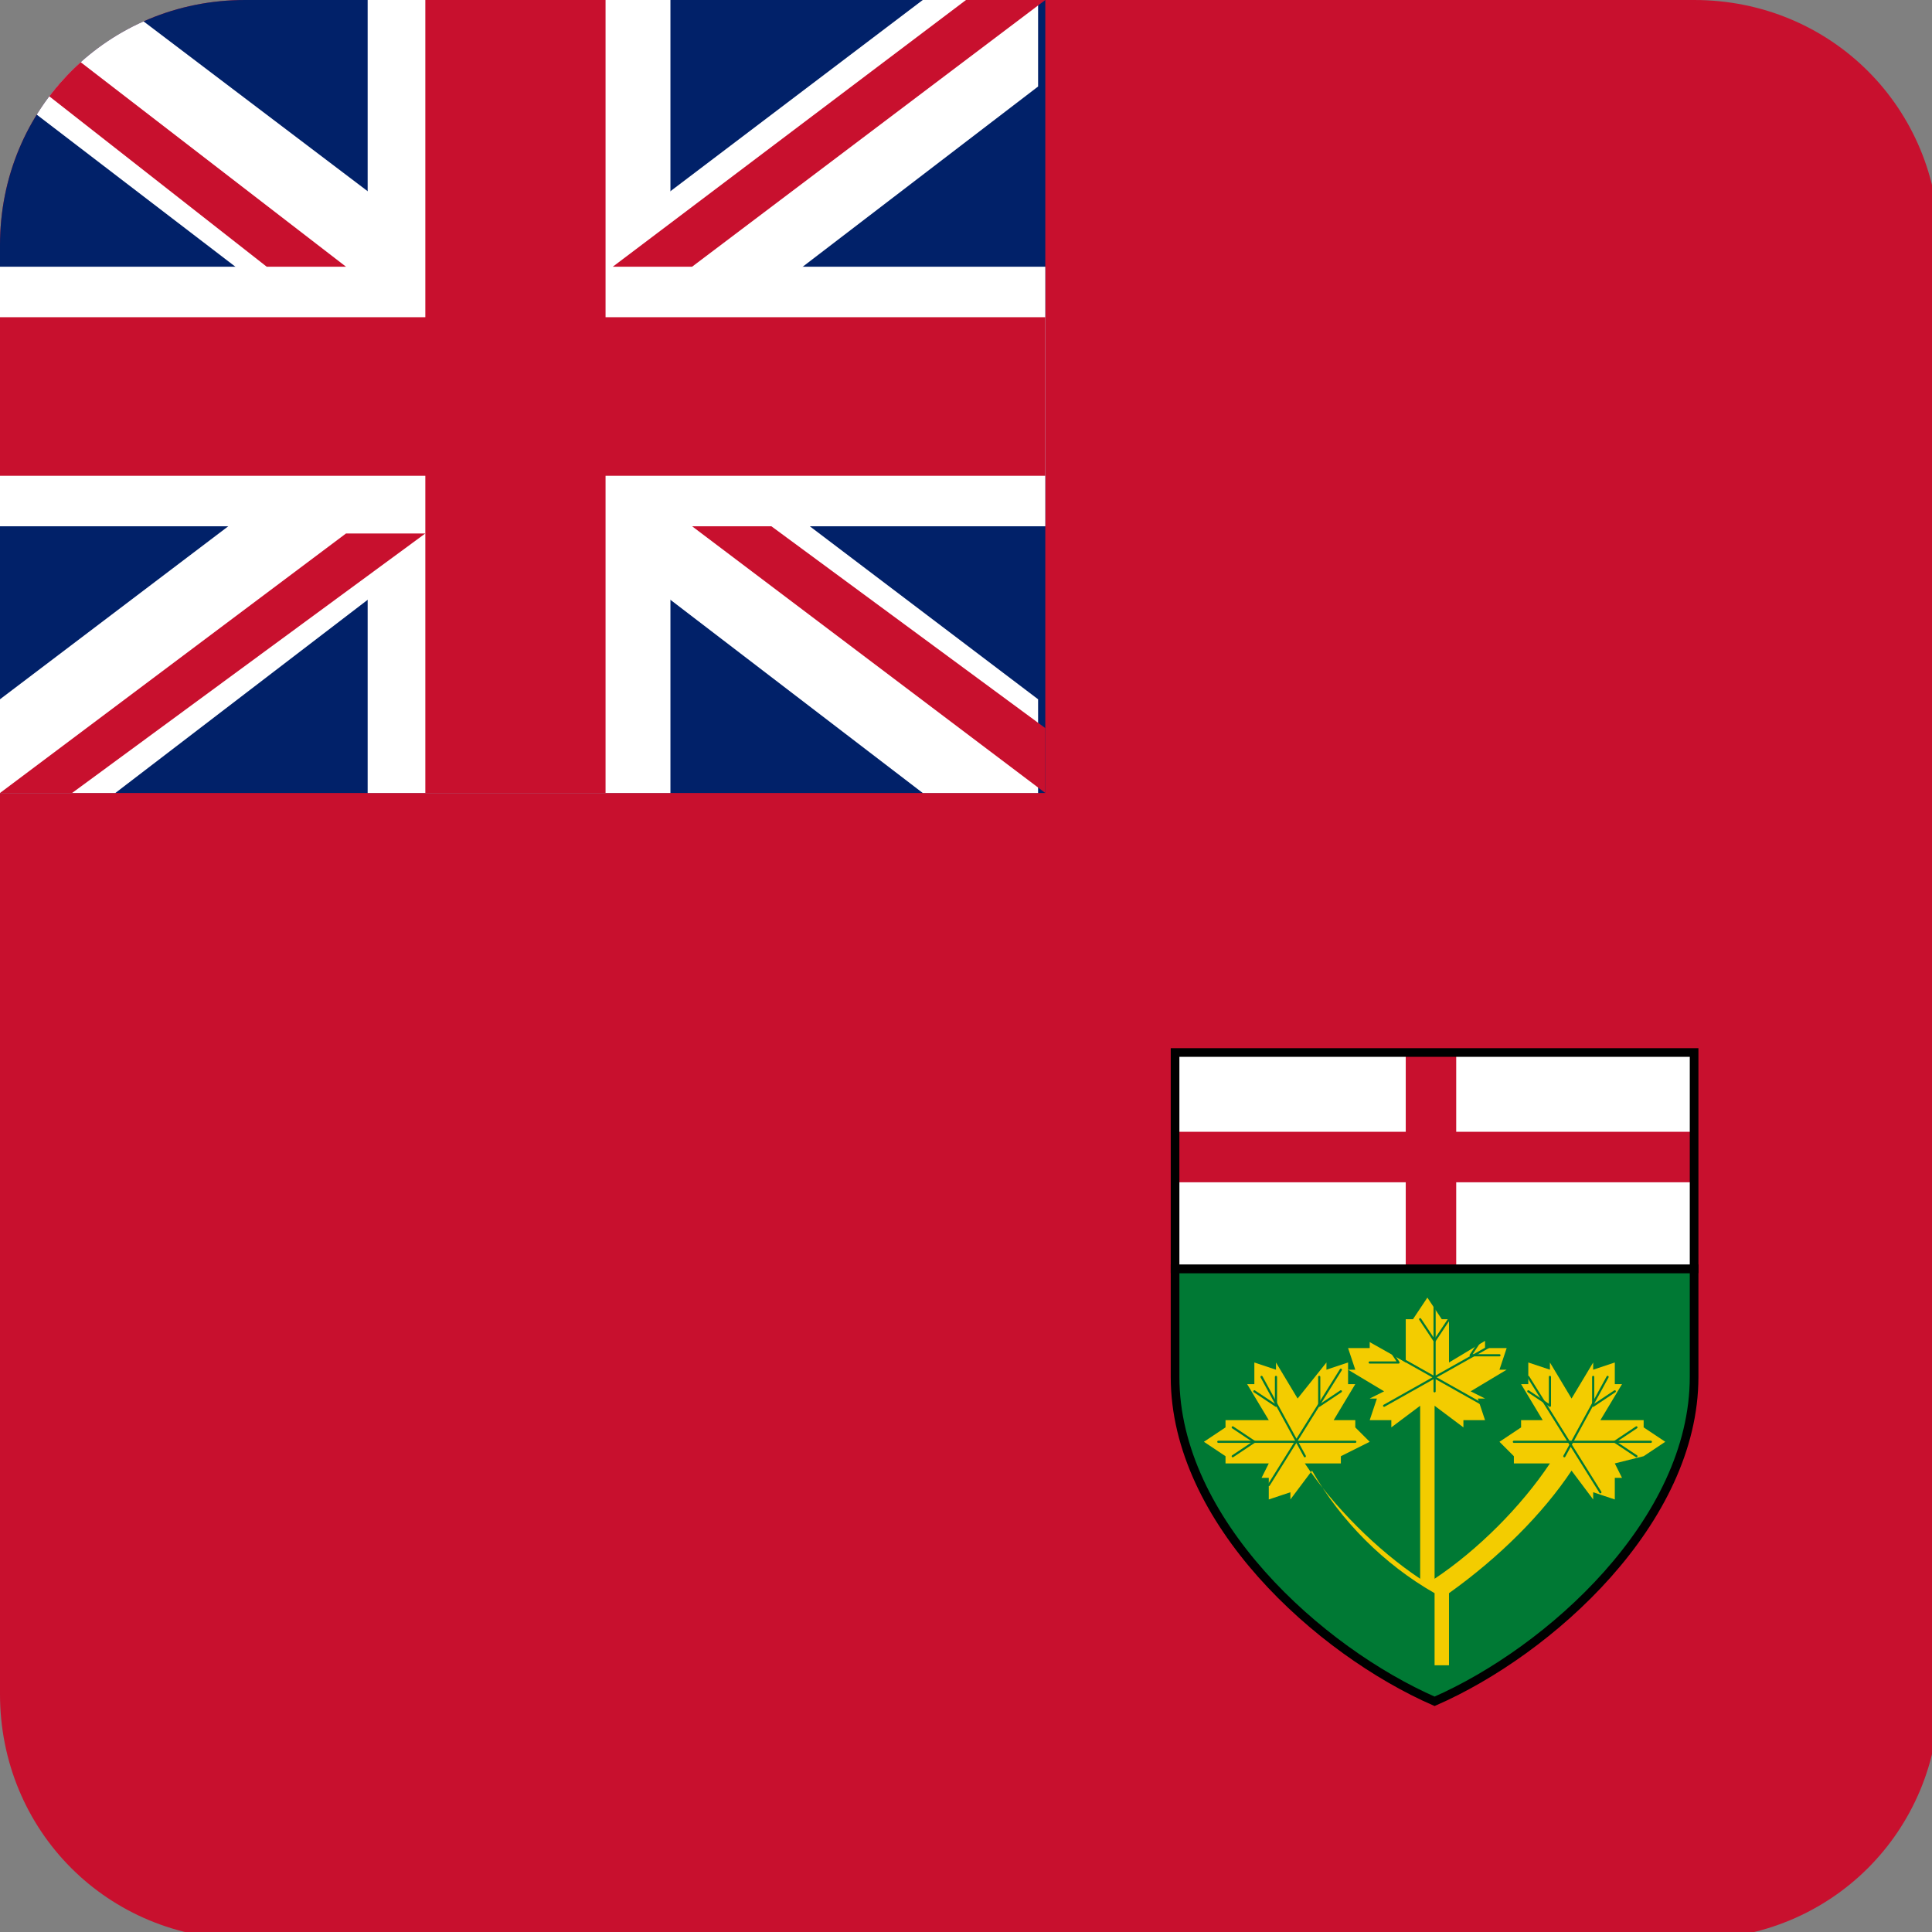 <?xml version="1.0" encoding="utf-8"?>
<!-- Generator: Adobe Illustrator 28.0.0, SVG Export Plug-In . SVG Version: 6.00 Build 0)  -->
<svg version="1.1" id="Calque_1" xmlns="http://www.w3.org/2000/svg" xmlns:xlink="http://www.w3.org/1999/xlink" x="0px" y="0px"
	 viewBox="0 0 26.8 26.8" style="enable-background:new 0 0 26.8 26.8;" xml:space="preserve">
<rect x="0" y="0" width="26.8" height="26.8" fill="#808080" stroke="none"/>
<style type="text/css">
	.st0{clip-path:url(#SVGID_00000116234964507821809690000002798342925534728324_);fill:#C8102E;}
	.st1{clip-path:url(#SVGID_00000116234964507821809690000002798342925534728324_);}
	.st2{fill:#012169;}
	.st3{fill:#FFFFFF;}
	.st4{fill:#C8102E;}
	
		.st5{clip-path:url(#SVGID_00000116234964507821809690000002798342925534728324_);fill:#007934;stroke:#000000;stroke-width:0.12;}
	.st6{clip-path:url(#SVGID_00000116234964507821809690000002798342925534728324_);fill:#F3CC00;}
	
		.st7{clip-path:url(#SVGID_00000116234964507821809690000002798342925534728324_);fill:none;stroke:#007934;stroke-width:3.007854e-02;stroke-linecap:round;stroke-linejoin:round;}
	.st8{clip-path:url(#SVGID_00000116234964507821809690000002798342925534728324_);fill:#FFFFFF;}
	.st9{clip-path:url(#SVGID_00000116234964507821809690000002798342925534728324_);fill:none;stroke:#000000;stroke-width:0.12;}
</style>
<g>
	<g>
		<defs>
			<path id="SVGID_1_" d="M3.4,0h20.1c1.9,0,3.4,1.5,3.4,3.4v20.1c0,1.9-1.5,3.4-3.4,3.4H3.4c-1.9,0-3.4-1.5-3.4-3.4V3.4
				C0,1.5,1.5,0,3.4,0z"/>
		</defs>
		<clipPath id="SVGID_00000174575742938618741950000004568588827839379642_">
			<use xlink:href="#SVGID_1_"  style="overflow:visible;"/>
		</clipPath>
		<polygon style="clip-path:url(#SVGID_00000174575742938618741950000004568588827839379642_);fill:#C8102E;" points="40.2,13.4 
			40.2,0 13.4,0 0,0 0,13.4 0,26.8 40.3,26.8 40.3,13.4 		"/>
		<g style="clip-path:url(#SVGID_00000174575742938618741950000004568588827839379642_);">
			<path class="st2" d="M0,0h14.5V11H0V0z"/>
			<path class="st3" d="M1.6,11H0V9.7L12.8,0h1.6v1.2L1.6,11z"/>
			<path class="st3" d="M0,1.2L12.8,11h1.6V9.7L1.6,0H0V1.2z"/>
			<path class="st3" d="M0,3.7v3.6h14.5V3.7L0,3.7z"/>
			<path class="st3" d="M5.1,11h4.2V0H5.1V11z"/>
			<path class="st4" d="M0,4.4v2.2h14.5V4.4L0,4.4z M14.5,10.1V11L9.6,7.3h1.1L14.5,10.1z M8.5,3.7L13.4,0h1.1L9.6,3.7H8.5z
				 M4.8,3.7H3.7L0,0.8V0L4.8,3.7z M1,11H0l4.8-3.6h1.1L1,11z"/>
			<path class="st4" d="M5.9,0V11h2.5V0H5.9z"/>
		</g>
		
			<path style="clip-path:url(#SVGID_00000174575742938618741950000004568588827839379642_);fill:#007934;stroke:#000000;stroke-width:0.12;" d="
			M16.3,17.6l0,1.5c0,2,2,3.8,3.6,4.5c1.6-0.7,3.6-2.5,3.6-4.5l0-1.5L16.3,17.6L16.3,17.6z"/>
		<path style="clip-path:url(#SVGID_00000174575742938618741950000004568588827839379642_);fill:#F3CC00;" d="M22.8,20.2l0.3-0.2
			l-0.3-0.2l0-0.1l-0.6,0l0.3-0.5l-0.1,0l0-0.3L22.1,19l0-0.1l-0.3,0.5l-0.3-0.5l0,0.1l-0.3-0.1l0,0.3l-0.1,0l0.3,0.5l-0.3,0l0,0.1
			L20.8,20l0.2,0.2l0,0.1l0.5,0l0,0c-0.4,0.6-1,1.2-1.6,1.6l0-2.4l0.4,0.3l0-0.1l0.3,0l-0.1-0.3l0.1,0l-0.2-0.1l0.5-0.3l-0.1,0
			l0.1-0.3l-0.3,0l0-0.1l-0.5,0.3v-0.6l-0.1,0l-0.2-0.3l-0.2,0.3l-0.1,0v0.6l-0.5-0.3l0,0.1l-0.3,0l0.1,0.3l-0.1,0l0.5,0.3l-0.2,0.1
			l0.1,0l-0.1,0.3l0.3,0l0,0.1l0.4-0.3l0,2.4c-0.6-0.4-1.2-1-1.6-1.6l0,0l0.5,0l0-0.1L19,20l-0.2-0.2l0-0.1l-0.3,0l0.3-0.5l-0.1,0
			l0-0.3L18.4,19l0-0.1L18,19.4l-0.3-0.5l0,0.1l-0.3-0.1l0,0.3l-0.1,0l0.3,0.5l-0.6,0l0,0.1L16.7,20l0.3,0.2l0,0.1l0.6,0l-0.1,0.2
			l0.1,0l0,0.3l0.3-0.1l0,0.1l0.3-0.4l0,0c0.4,0.7,1,1.3,1.7,1.7l0,1l0.1,0l0.1,0l0-1c0.7-0.5,1.3-1.1,1.7-1.7l0,0l0.3,0.4l0-0.1
			l0.3,0.1l0-0.3l0.1,0l-0.1-0.2L22.8,20.2L22.8,20.2L22.8,20.2z"/>
		
			<path style="clip-path:url(#SVGID_00000174575742938618741950000004568588827839379642_);fill:none;stroke:#007934;stroke-width:3.007854e-02;stroke-linecap:round;stroke-linejoin:round;" d="
			M19.9,18.1v1.2 M20.6,19.5L19,18.6 M19.2,19.5l1.6-0.9"/>
		
			<path style="clip-path:url(#SVGID_00000174575742938618741950000004568588827839379642_);fill:none;stroke:#007934;stroke-width:3.007854e-02;stroke-linecap:round;stroke-linejoin:round;" d="
			M19.7,18.3l0.2,0.3l0.2-0.3 M19,18.9l0.4,0l-0.2-0.3 M20.8,18.8l-0.4,0l0.2-0.3"/>
		
			<path style="clip-path:url(#SVGID_00000174575742938618741950000004568588827839379642_);fill:none;stroke:#007934;stroke-width:3.007854e-02;stroke-linecap:round;stroke-linejoin:round;" d="
			M22.3,19.1l-0.6,1.1 M22.2,20.7l-1-1.6 M21,20l1.9,0"/>
		
			<path style="clip-path:url(#SVGID_00000174575742938618741950000004568588827839379642_);fill:none;stroke:#007934;stroke-width:3.007854e-02;stroke-linecap:round;stroke-linejoin:round;" d="
			M22.1,19.1l0,0.4l0.3-0.2 M21.2,19.3l0.3,0.2l0-0.4 M22.7,20.2L22.4,20l0.3-0.2"/>
		
			<path style="clip-path:url(#SVGID_00000174575742938618741950000004568588827839379642_);fill:none;stroke:#007934;stroke-width:3.007854e-02;stroke-linecap:round;stroke-linejoin:round;" d="
			M17.5,19.1l0.6,1.1 M17.6,20.6l1-1.6 M18.8,20l-1.9,0"/>
		
			<path style="clip-path:url(#SVGID_00000174575742938618741950000004568588827839379642_);fill:none;stroke:#007934;stroke-width:3.007854e-02;stroke-linecap:round;stroke-linejoin:round;" d="
			M17.7,19.1l0,0.4l-0.3-0.2 M18.6,19.3l-0.3,0.2l0-0.4 M17.1,20.2l0.3-0.2l-0.3-0.2"/>
		<path style="clip-path:url(#SVGID_00000174575742938618741950000004568588827839379642_);fill:#FFFFFF;" d="M16.3,14.6h7.2v3h-7.2
			V14.6z"/>
		<path style="clip-path:url(#SVGID_00000174575742938618741950000004568588827839379642_);fill:#C8102E;" d="M20.2,14.6h-0.7v3h0.7
			V14.6z"/>
		<path style="clip-path:url(#SVGID_00000174575742938618741950000004568588827839379642_);fill:#C8102E;" d="M23.5,15.7h-7.2v0.7
			h7.2V15.7z"/>
		
			<path style="clip-path:url(#SVGID_00000174575742938618741950000004568588827839379642_);fill:none;stroke:#000000;stroke-width:0.12;" d="
			M16.3,14.6h7.2v3h-7.2V14.6z"/>
	</g>
</g>
</svg>
